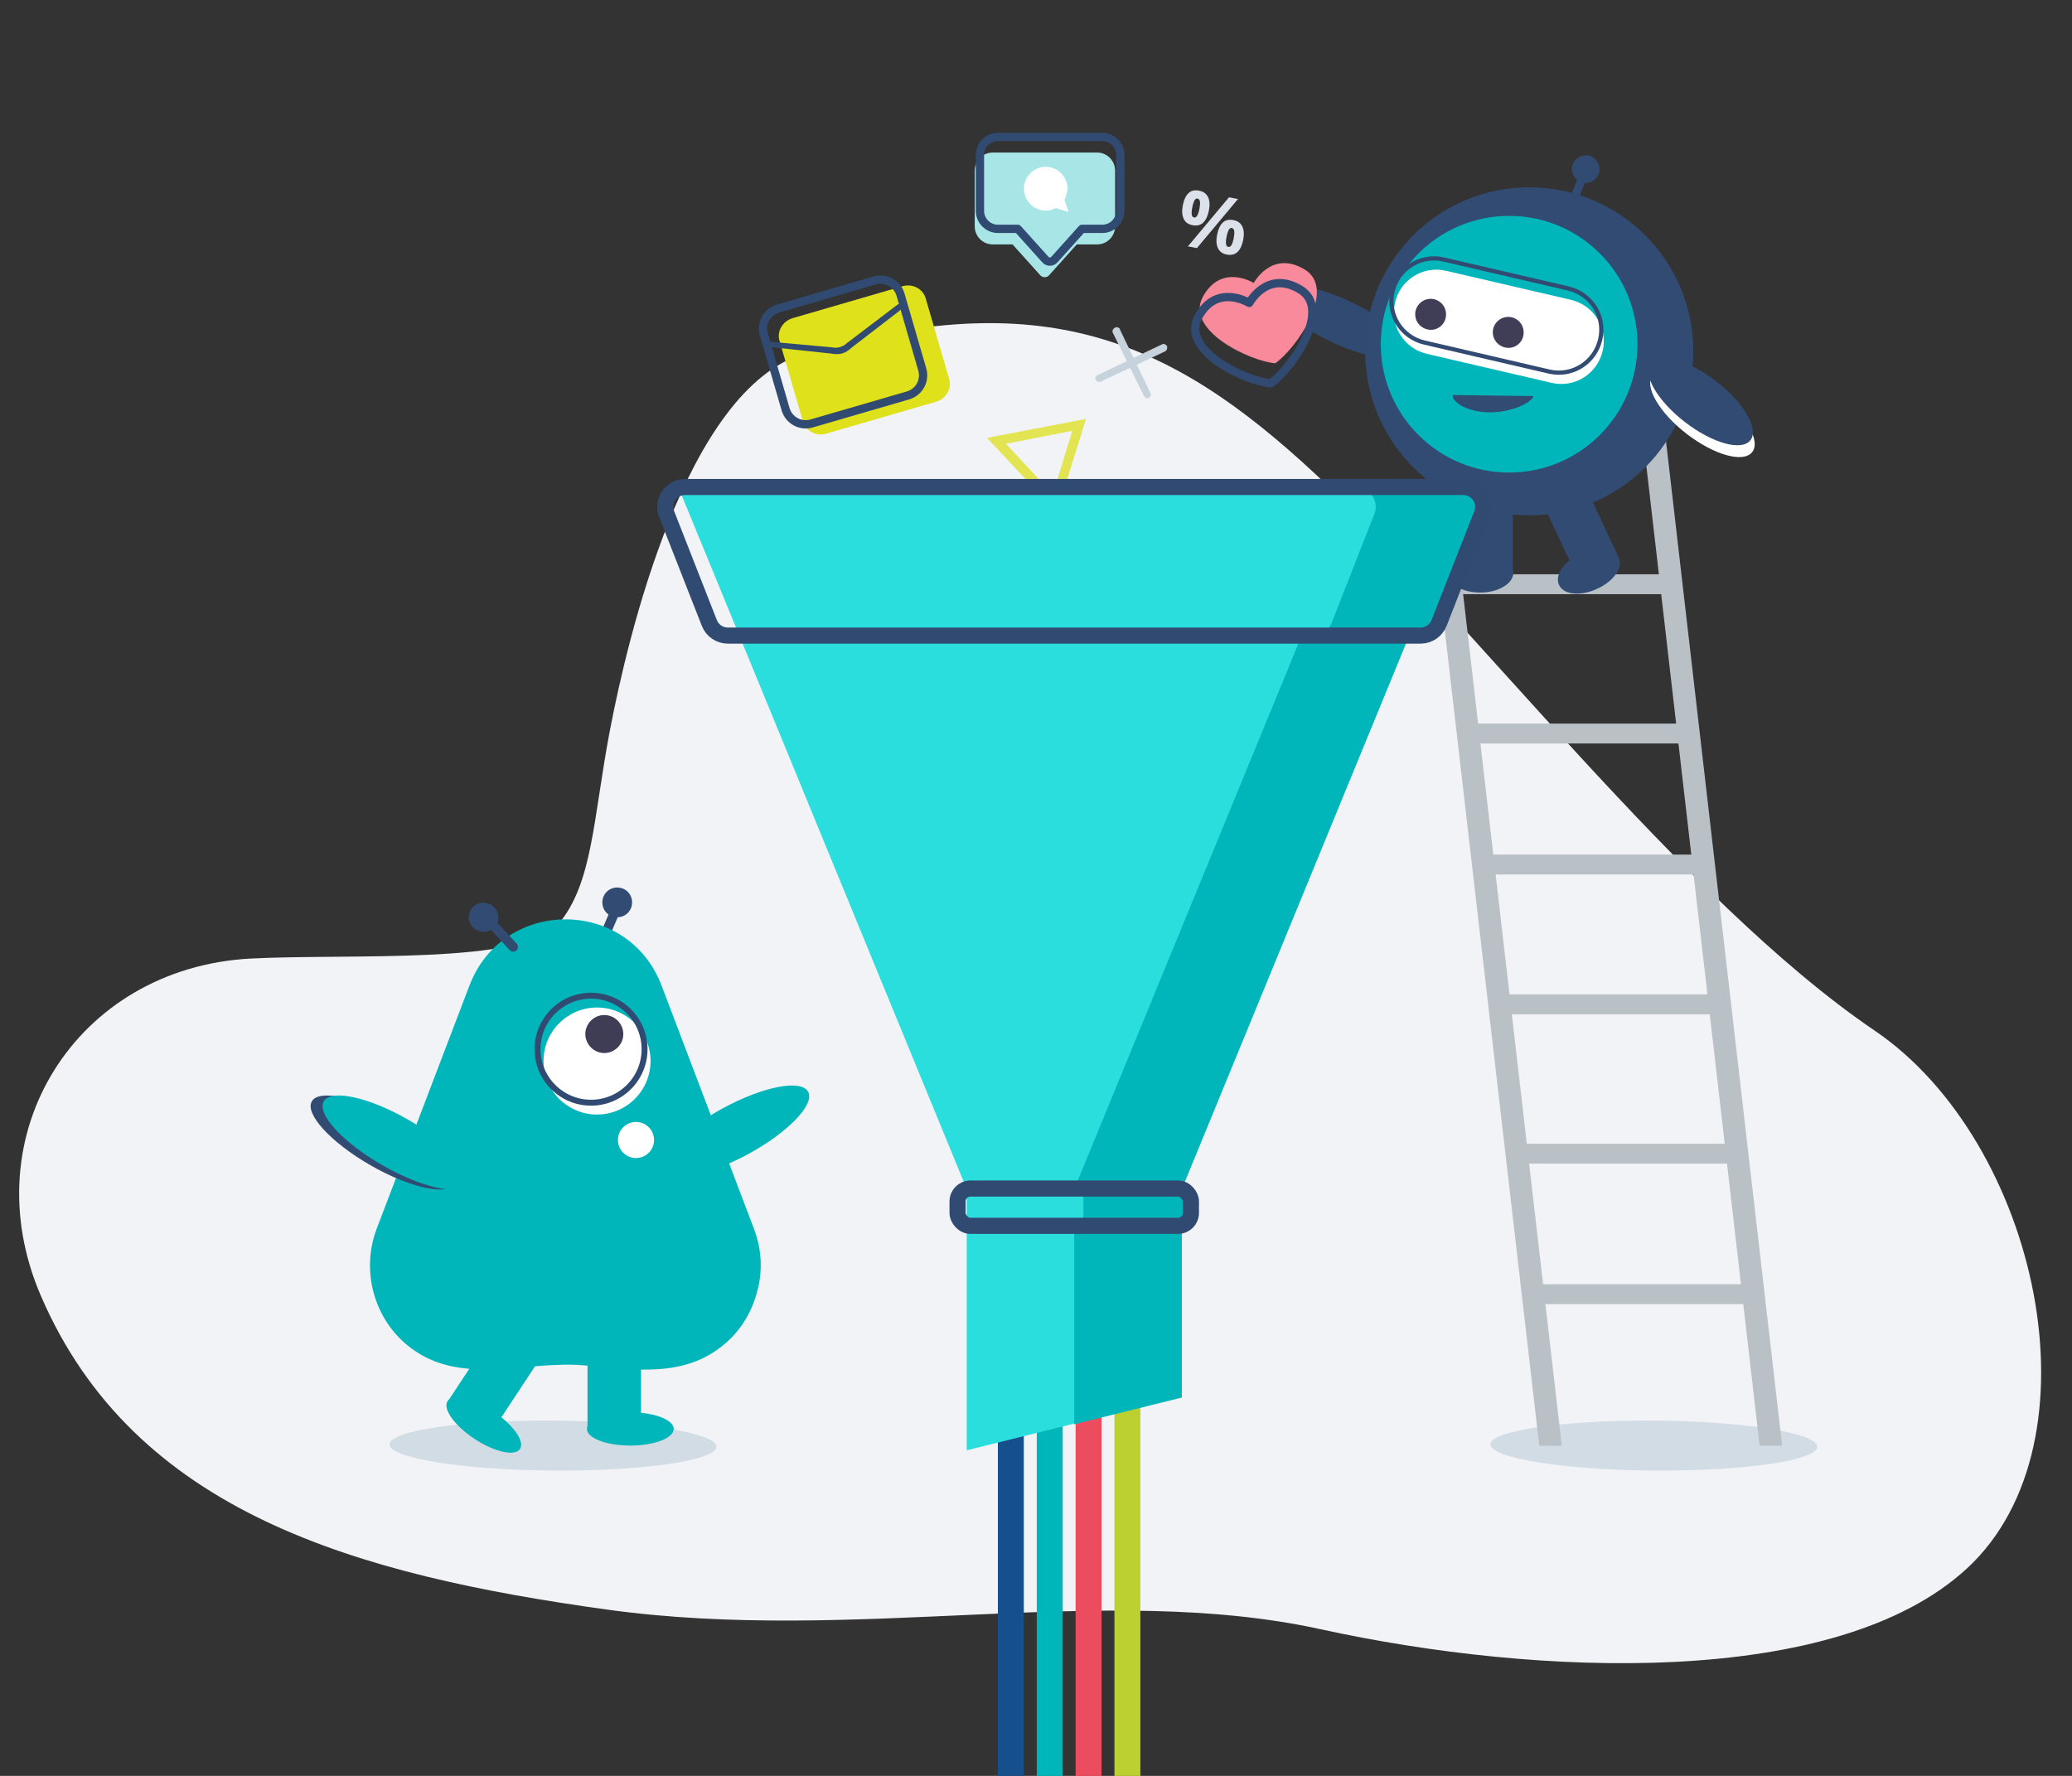 <?xml version="1.0" encoding="UTF-8"?><svg id="Layer_1" xmlns="http://www.w3.org/2000/svg" viewBox="0 0 350 300"><rect x="0" y="0" width="350" height="300" fill="#333333" stroke="none"/><defs><style>.cls-1{stroke-width:1.4px;}.cls-1,.cls-2,.cls-3,.cls-4,.cls-5,.cls-6,.cls-7{fill:none;}.cls-1,.cls-2,.cls-7{stroke:#304a71;}.cls-1,.cls-5,.cls-7{stroke-linecap:round;}.cls-1,.cls-7{stroke-linejoin:round;}.cls-2{stroke-width:1px;}.cls-3{stroke-width:1.42px;}.cls-3,.cls-4,.cls-5,.cls-6{stroke:#324b72;stroke-miterlimit:10;}.cls-4{stroke-width:.71px;}.cls-8{fill:#b9c1c7;stroke:#b9c1c7;stroke-miterlimit:10;stroke-width:.91px;}.cls-5,.cls-6{stroke-width:1.61px;}.cls-7{stroke-width:2.72px;}.cls-9{opacity:.75;}.cls-10{fill:#dfe11a;}.cls-10,.cls-11{fill-rule:evenodd;}.cls-10,.cls-11,.cls-12,.cls-13,.cls-14,.cls-15,.cls-16,.cls-17,.cls-18,.cls-19,.cls-20,.cls-21,.cls-22,.cls-23,.cls-24,.cls-25,.cls-26,.cls-27,.cls-28{stroke-width:0px;}.cls-11,.cls-24{fill:#304a71;}.cls-12{fill:#f98a9b;}.cls-13{fill:#2bdede;}.cls-14{fill:#3f3d56;}.cls-15{fill:#403e56;}.cls-16{fill:#16508c;}.cls-17{fill:#d2dce4;}.cls-18{fill:#dde2ea;}.cls-19{fill:#dee01a;}.cls-20{fill:#c6d3dd;}.cls-21{fill:#bcd030;}.cls-22{fill:#a8e5e7;}.cls-23{fill:#324b72;}.cls-25{fill:#f1f3f6;}.cls-26{fill:#fff;}.cls-27{fill:#ec4d5e;}.cls-28{fill:#00b6ba;}</style></defs><path class="cls-25" d="m332.26,264.95c-22,20.35-72.5,18.31-109.15,10.28-36.65-8.03-78.41,2.52-120.62-3.33-42.2-5.85-79.79-16.33-95.59-53.01-11.74-27.25,5.97-55.36,35.4-56.96,16.82-.87,46.17,1.1,52.02-5.82,5.86-6.92,5.86-17.91,8.75-32.96,2.89-15.05,12.71-57.48,32.81-63.41,40.06-11.82,61.7-2.58,86.32,20.35,25.67,23.92,62.03,72,94.44,93.99,27.65,18.76,38.78,69.45,15.63,90.87Z"/><path class="cls-17" d="m251.76,244c0,2.31,12.35,4.32,27.61,4.42,15.26.1,27.61-1.71,27.61-4.02s-12.35-4.32-27.61-4.42c-15.26-.1-27.61,1.71-27.61,4.02Z"/><rect class="cls-21" x="141.15" y="248.76" width="98.58" height="4.38" transform="translate(441.39 60.51) rotate(90)"/><rect class="cls-27" x="134.59" y="248.76" width="98.58" height="4.38" transform="translate(434.83 67.07) rotate(90)"/><rect class="cls-28" x="128.02" y="248.76" width="98.58" height="4.38" transform="translate(428.27 73.64) rotate(90)"/><rect class="cls-16" x="121.46" y="248.76" width="98.58" height="4.38" transform="translate(421.7 80.21) rotate(90)"/><rect class="cls-8" x="258.66" y="217.4" width="36.91" height="2.45"/><rect class="cls-8" x="256.38" y="193.66" width="36.91" height="2.45"/><rect class="cls-8" x="253.35" y="168.44" width="36.91" height="2.45"/><rect class="cls-8" x="251" y="144.82" width="36.91" height="2.45"/><rect class="cls-8" x="248.68" y="122.69" width="36.91" height="2.45"/><rect class="cls-8" x="245.65" y="97.47" width="36.91" height="2.45"/><polygon class="cls-8" points="263.31 243.78 260.42 243.78 240.13 68.69 243.02 68.69 263.31 243.78"/><polygon class="cls-8" points="300.53 243.77 297.64 243.77 277.4 68.69 280.29 68.69 300.53 243.77"/><g class="cls-9"><path class="cls-19" d="m178.54,86.59l-11.82-12.62,16.72-3.2-4.91,15.82Zm-8.61-11.62l7.91,8.51,3.3-10.71-11.21,2.2Z"/></g><ellipse class="cls-24" cx="226.64" cy="54.41" rx="3.76" ry="11.9" transform="translate(80.36 235.88) rotate(-64.63)"/><path class="cls-24" d="m222.54,50.21l-.35-.07c-1.2-.14-3.76-1.49-4.46-1.63-.78-.14-1.13,1.98.28,2.34s.5,1.28,2.05,1.13,2.48-1.77,2.48-1.77Z"/><path class="cls-23" d="m269.8,99.46c-2.76,1.28-5.67,1.06-6.45-.64-.78-1.63.85-4.04,3.61-5.31,2.76-1.28,5.67-1.06,6.45.64.85,1.63-.78,4.04-3.61,5.31Z"/><path class="cls-23" d="m250.03,100.1c-3.05,0-5.6-1.49-5.6-3.26s2.48-3.26,5.6-3.26,5.6,1.49,5.6,3.26c-.07,1.77-2.55,3.26-5.6,3.26Z"/><path class="cls-23" d="m259.31,82.31l7.01-3.33,7.09,15.16-7.01,3.26-7.09-15.09Z"/><path class="cls-23" d="m247.76,81.53h7.79v15.31h-7.79v-15.31Z"/><path class="cls-23" d="m258.32,87.06c-15.31,0-27.71-12.4-27.71-27.71s12.4-27.71,27.71-27.71,27.71,12.4,27.71,27.71-12.4,27.71-27.71,27.71Z"/><path class="cls-28" d="m254.92,79.83c-11.97,0-21.68-9.71-21.68-21.68s9.71-21.68,21.68-21.68,21.68,9.71,21.68,21.68c0,11.97-9.71,21.68-21.68,21.68Z"/><path class="cls-26" d="m244.29,45.75l21.04,4.89c3.9.92,6.31,4.75,5.39,8.64-.92,3.9-4.75,6.31-8.64,5.39l-21.04-4.89c-3.9-.92-6.31-4.75-5.39-8.64.85-3.9,4.75-6.31,8.64-5.39Z"/><path class="cls-26" d="m285.74,73.91c-4.76-3.39-7.83-7.95-6.79-10.18,1.03-2.23,5.7-1.28,10.46,2.1,4.76,3.39,7.83,7.95,6.79,10.18-1.03,2.23-5.7,1.28-10.46-2.1Z"/><path class="cls-23" d="m285.44,71.91c-4.76-3.39-7.83-7.95-6.79-10.18,1.03-2.23,5.7-1.28,10.46,2.1,4.76,3.39,7.83,7.95,6.79,10.18-1.03,2.23-5.7,1.28-10.46-2.1Z"/><path class="cls-4" d="m243.87,43.84l21.04,4.89c3.9.92,6.31,4.75,5.39,8.64-.92,3.9-4.75,6.31-8.64,5.39l-21.04-4.89c-3.9-.92-6.31-4.75-5.39-8.64.85-3.83,4.75-6.31,8.64-5.39Z"/><path class="cls-15" d="m254.2,58.69c-1.42-.35-2.27-1.7-1.98-3.12.35-1.42,1.7-2.27,3.12-1.98,1.42.35,2.27,1.7,1.98,3.12-.28,1.42-1.7,2.34-3.12,1.98Z"/><path class="cls-15" d="m241.09,55.64c-1.42-.35-2.27-1.7-1.98-3.12.35-1.42,1.7-2.27,3.12-1.98,1.42.35,2.27,1.7,1.98,3.12-.28,1.42-1.7,2.34-3.12,1.98Z"/><path class="cls-23" d="m267.39,30.87c-1.28-.28-2.05-1.49-1.84-2.76.28-1.28,1.49-2.05,2.76-1.84,1.28.28,2.05,1.49,1.84,2.76-.28,1.28-1.49,2.05-2.76,1.84Z"/><path class="cls-3" d="m267.89,28.6l-2.55,6.31"/><polygon class="cls-13" points="199.62 235.98 163.3 245 163.3 195.29 199.62 195.29 199.62 235.98"/><polygon class="cls-13" points="199.66 200.78 163.26 200.78 114.57 82.26 248.34 82.26 199.66 200.78"/><path class="cls-28" d="m248.27,82.44l.07-.18h-18.16l-.07.18c1.74.59,2.76,2.56,2.04,4.4l-7.21,18.39c-.5,1.28-1.74,2.13-3.12,2.13h-1.94l-38.38,93.42h-.19c.94,0,1.7.76,1.7,1.7v2.89c0,.89-.68,1.62-1.55,1.7v33.53l18.16-4.51v-29.02c.87-.08,1.55-.81,1.55-1.7v-2.89c0-.94-.76-1.7-1.7-1.7h.19l38.38-93.42h1.94c1.38,0,2.62-.85,3.12-2.13l7.21-18.39c.72-1.84-.3-3.81-2.04-4.4Z"/><rect class="cls-7" x="161.75" y="200.78" width="39.42" height="6.3" rx="2.17" ry="2.17"/><path class="cls-7" d="m243.09,105.24l7.21-18.39c.86-2.2-.76-4.58-3.12-4.58H115.73c-2.36,0-3.98,2.38-3.12,4.58l7.21,18.39c.5,1.28,1.74,2.13,3.12,2.13h117.03c1.38,0,2.62-.85,3.12-2.13Z"/><path class="cls-12" d="m220.35,45.51c-5.56-3.34-8.57,2.29-8.57,2.29,0,0-5.42-3.38-8.57,2.29-3.16,5.67,7.84,10.9,12.2,11.28,3.59-2.5,10.51-12.52,4.95-15.86Z"/><path class="cls-1" d="m219.59,48.89c-5.56-3.34-8.57,2.29-8.57,2.29,0,0-5.42-3.38-8.57,2.29-3.16,5.67,7.84,10.9,12.2,11.28,3.59-2.5,10.51-12.52,4.95-15.86Z"/><path class="cls-22" d="m185.33,25.77h-17.65c-1.67,0-3.03,1.36-3.03,3.05v9.42c0,1.68,1.36,3.05,3.03,3.05h3.36l4.68,5.21c.4.44,1.09.44,1.49,0l4.68-5.21h3.44c1.67,0,3.03-1.36,3.03-3.05v-9.42c0-1.68-1.36-3.05-3.03-3.05Z"/><path class="cls-1" d="m186.21,23.14h-17.65c-1.67,0-3.03,1.36-3.03,3.05v9.42c0,1.68,1.36,3.05,3.03,3.05h3.36l4.68,5.21c.4.44,1.09.44,1.49,0l4.68-5.21h3.44c1.67,0,3.03-1.36,3.03-3.05v-9.42c0-1.68-1.36-3.05-3.03-3.05Z"/><path class="cls-26" d="m180.5,35.77l-.7-1.99s.52-1.2.52-1.9c0-2.12-1.77-3.82-3.91-3.69-1.83.11-3.32,1.61-3.44,3.45-.13,2.15,1.56,3.93,3.67,3.93.62,0,1.2-.15,1.71-.42,0,0,1.78.55,2.11.65.02,0,.04-.01.03-.04Z"/><path class="cls-10" d="m131.67,57.56c-.47-1.61.53-3.32,2.24-3.82l18.51-5.38c1.71-.5,3.47.41,3.94,2.02l3.98,13.67c.47,1.61-.53,3.32-2.24,3.82l-18.51,5.38c-1.71.5-3.47-.41-3.94-2.02l-3.98-13.67Z"/><path class="cls-1" d="m131.44,52.12c-1.88.55-2.95,2.5-2.41,4.38l3.67,12.63c.55,1.88,2.5,2.95,4.38,2.41l16.3-4.74c1.88-.55,2.95-2.5,2.41-4.38l-3.67-12.63c-.55-1.88-2.5-2.95-4.38-2.41l-16.3,4.74Z"/><path class="cls-11" d="m129.49,58.08c.06-.42.4-.37.89-.33l10.22.93c.86.19,1.8-.09,2.45-.71l8.15-6.2c.64-.44.69-.64,1.04-.19.39.47.02.58-.37.98l-8.01,6.16c-1.06,1-2,1.27-3.46,1.01l-10.08-1.08c-.35-.08-.91,0-.82-.56Z"/><path class="cls-20" d="m188.59,55.29c.15,0,.22,0,.36.07s.22.15.22.29l5.16,10.75c.07.07.07.15.07.22v.22c0,.07-.07.15-.15.22-.07.07-.15.15-.22.15-.07.07-.15.07-.22.07s-.15,0-.22-.07c-.07,0-.15-.07-.22-.15s-.15-.15-.15-.22l-5.23-10.6c-.07-.07-.07-.22-.07-.29s.07-.22.07-.29c.07-.07.15-.15.22-.22.15-.15.29-.15.36-.15h0Z"/><path class="cls-20" d="m196.58,58.12c.15,0,.29.07.36.15.15.07.22.22.22.36s0,.29-.07.44-.15.22-.29.29l-10.82,5.08c-.07.07-.15.07-.22.07h-.29c-.07,0-.15-.07-.22-.15s-.15-.15-.15-.22c-.07-.07-.07-.15-.07-.22s0-.15.07-.22c0-.07.07-.15.15-.22.07-.07.15-.15.22-.15l10.82-5.16c.07-.07.22-.07.29-.07Z"/><path class="cls-6" d="m104.76,151.94l-3.01,7.03"/><path class="cls-23" d="m104.26,154.95c-1.41,0-2.51-1.1-2.51-2.51s1.1-2.51,2.51-2.51,2.51,1.1,2.51,2.51-1.1,2.51-2.51,2.51Z"/><path class="cls-17" d="m65.81,244c0,2.31,12.35,4.32,27.61,4.42,15.26.1,27.61-1.71,27.61-4.02s-12.35-4.32-27.61-4.42c-15.26-.1-27.61,1.71-27.61,4.02Z"/><rect class="cls-28" x="75.94" y="228.33" width="15.36" height="9.04" transform="translate(-156.83 174.59) rotate(-56.63)"/><rect class="cls-28" x="99.24" y="225.93" width="9.04" height="15.36"/><ellipse class="cls-28" cx="81.72" cy="240.75" rx="2.81" ry="7.33" transform="translate(-164.29 176.56) rotate(-56.63)"/><ellipse class="cls-28" cx="106.47" cy="241.39" rx="7.33" ry="2.81"/><path class="cls-28" d="m79.26,166.59l-15.66,41.06c-2.81,7.53-.1,16.16,6.53,20.58,8.43,5.72,18.97,1.61,28.41,2.41,8.33.7,17.07,2.31,23.99-3.71,2.71-2.31,4.52-5.42,5.42-8.93.9-3.41.7-7.03-.6-10.44l-15.56-40.96c-5.62-15.06-26.91-15.06-32.53,0Z"/><ellipse class="cls-28" cx="124.25" cy="191.08" rx="13.95" ry="4.42" transform="translate(-76.12 82.45) rotate(-28.5)"/><ellipse class="cls-23" cx="64.77" cy="193.01" rx="4.42" ry="13.95" transform="translate(-134.84 152.94) rotate(-60.1)"/><ellipse class="cls-28" cx="66.78" cy="193.01" rx="4.42" ry="13.95" transform="translate(-133.83 154.68) rotate(-60.1)"/><circle class="cls-26" cx="100.85" cy="179.24" r="9.04"/><circle class="cls-2" cx="99.84" cy="177.24" r="9.04"/><path class="cls-14" d="m98.87,174.68c0,1.71,1.41,3.21,3.21,3.21,1.71,0,3.21-1.41,3.21-3.21,0-1.71-1.41-3.21-3.21-3.21-1.81,0-3.21,1.51-3.21,3.21Z"/><path class="cls-23" d="m82.27,157.36c-1.31.3-2.71-.5-3.01-1.81-.3-1.31.5-2.71,1.81-3.01s2.71.5,3.01,1.81c.4,1.41-.5,2.71-1.81,3.01Z"/><path class="cls-5" d="m81.07,153.84l5.62,6.12"/><circle class="cls-26" cx="107.43" cy="192.58" r="3.05"/><path class="cls-18" d="m202.55,32.21c.73.14,1.23.5,1.51,1.08s.33,1.33.15,2.25c-.18.92-.49,1.6-.95,2.05s-1.07.6-1.84.45c-.72-.14-1.21-.5-1.48-1.09s-.32-1.34-.14-2.26.49-1.6.94-2.04,1.05-.59,1.81-.44Zm-.24,1.33c-.21-.04-.39.06-.53.31s-.27.63-.38,1.17-.13.94-.09,1.23.17.45.38.49.39-.06.54-.31.28-.64.38-1.17.13-.94.08-1.22-.18-.44-.38-.48Zm6.81.08l-6.94,8.29-1.52-.29,6.94-8.29,1.52.29Zm-.78,3.56c.73.14,1.23.5,1.51,1.08s.33,1.33.15,2.25-.49,1.6-.95,2.04-1.07.6-1.84.45c-.72-.14-1.21-.5-1.48-1.09s-.32-1.34-.14-2.25c.18-.92.49-1.6.94-2.04s1.05-.59,1.81-.44Zm-.24,1.33c-.21-.04-.39.06-.53.31s-.27.63-.38,1.17-.13.94-.09,1.23.17.45.38.49.39-.06.54-.31.28-.64.38-1.17.13-.94.08-1.22-.18-.44-.38-.48Z"/><path class="cls-23" d="m251.51,69.66c3.75.05,7.28-1.64,7.51-2.75l-13.62-.18c-.23,1.11,2.35,2.87,6.11,2.93h0Z"/></svg>